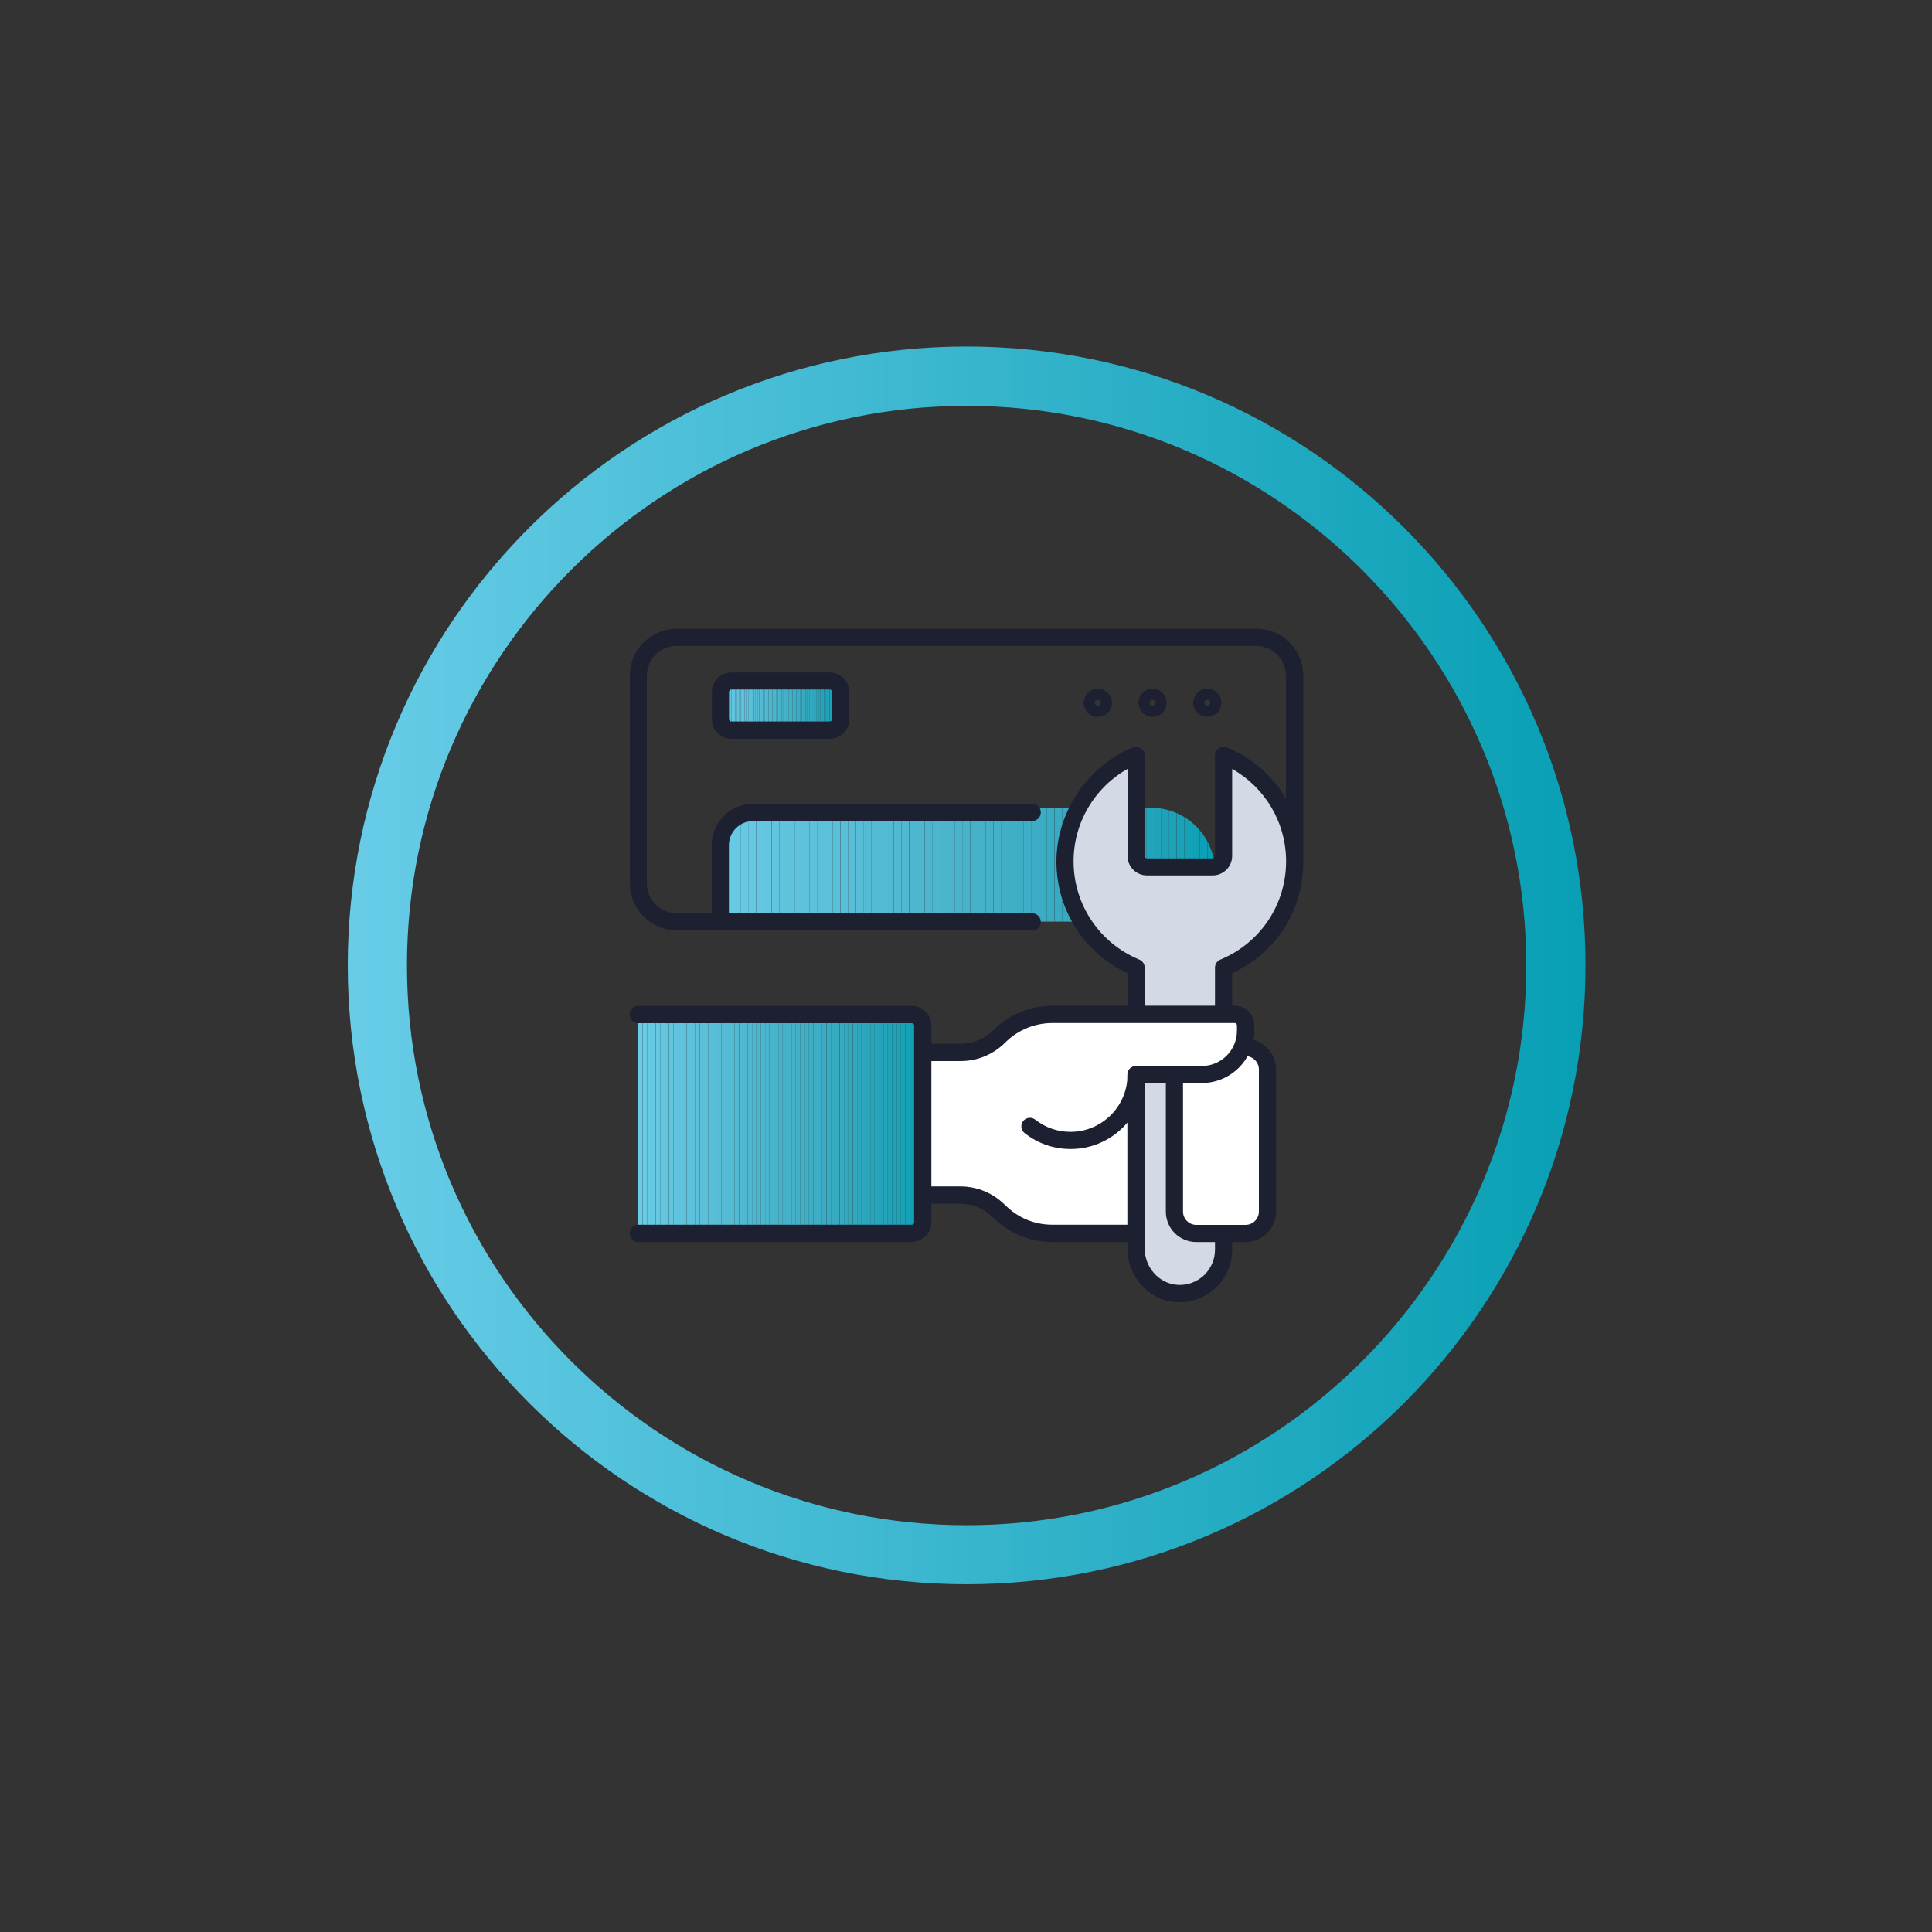 <?xml version="1.0" encoding="utf-8"?>
<svg xmlns="http://www.w3.org/2000/svg" xmlns:xlink="http://www.w3.org/1999/xlink" viewBox="0 0 125 125">
  <rect x="0" y="0" width="125" height="125" fill="#333333" stroke="none"/>
  <defs>
    <style>
      .h {
        fill: #d3d9e5;
      }

      .i {
        fill: #22a4b9;
      }

      .j {
        fill: #5bc0d9;
      }

      .k {
        fill: #15a1b6;
      }

      .l {
        fill: #089fb4;
      }

      .m {
        fill: #41b0c7;
      }

      .n {
        fill: #1da2b8;
      }

      .o {
        fill: #65c8e2;
      }

      .p {
        fill: #65c9e3;
      }

      .q {
        fill: #47b3cb;
      }

      .r {
        fill: #18a1b7;
      }

      .s {
        fill: #3daec5;
      }

      .t {
        fill: #1c2030;
      }

      .u {
        fill: #3aacc3;
      }

      .v {
        fill: #53bad3;
      }

      .w {
        fill: #60c3dd;
      }

      .x {
        fill: #57bdd6;
      }

      .y {
        fill: #2ca7bd;
      }

      .z {
        fill: #30a8be;
      }

      .aa {
        clip-path: url(#f);
      }

      .ab {
        fill: #5fc2dd;
      }

      .ac {
        fill: #61c4de;
      }

      .ad {
        fill: #0d9fb5;
      }

      .ae {
        fill: #3eaec6;
      }

      .af {
        fill: #55bbd4;
      }

      .ag {
        fill: #fff;
      }

      .ah {
        fill: url(#c);
      }

      .ai {
        fill: #52b9d2;
      }

      .aj {
        fill: #20a3b9;
      }

      .ak {
        fill: #66cae4;
      }

      .al {
        fill: #42b0c8;
      }

      .am {
        fill: #45b2c9;
      }

      .an {
        fill: #4bb5cd;
      }

      .ao {
        fill: #26a5bb;
      }

      .ap {
        fill: none;
      }

      .aq {
        fill: #39acc3;
      }

      .ar {
        fill: #4eb7d0;
      }

      .as {
        fill: #2aa6bc;
      }

      .at {
        fill: #40afc6;
      }

      .au {
        fill: #2ea7be;
      }

      .av {
        fill: #63c6e0;
      }

      .aw {
        fill: #5abfd8;
      }

      .ax {
        fill: #46b2ca;
      }

      .ay {
        fill: #24a4ba;
      }

      .az {
        fill: #44b1c9;
      }

      .ba {
        fill: #35aac1;
      }

      .bb {
        fill: #4ab4cd;
      }

      .bc {
        fill: #56bcd5;
      }

      .bd {
        clip-path: url(#g);
      }

      .be {
        fill: #4cb6ce;
      }

      .bf {
        fill: #58bdd7;
      }

      .bg {
        fill: #50b8d1;
      }

      .bh {
        fill: #11a0b5;
      }

      .bi {
        fill: #5dc1db;
      }

      .bj {
        fill: #4db6cf;
      }

      .bk {
        clip-path: url(#e);
      }

      .bl {
        fill: #48b4cc;
      }

      .bm {
        fill: #67cbe5;
      }

      .bn {
        fill: #31a8bf;
      }

      .bo {
        fill: #54bbd4;
      }

      .bp {
        fill: #59bed8;
      }

      .bq {
        fill: #5ec2dc;
      }

      .br {
        fill: #62c5df;
      }

      .bs {
        fill: #33a9c0;
      }

      .bt {
        fill: #5cc0da;
      }

      .bu {
        fill: #3cadc4;
      }

      .bv {
        fill: #38abc2;
      }

      .bw {
        fill: #64c7e1;
      }

      .bx {
        fill: #28a5bc;
      }

      .by {
        fill: #1ba2b7;
      }

      .bz {
        fill: #68cce7;
      }

      .ca {
        fill: #4fb8d0;
      }

      .cb {
        fill: #36aac1;
      }
    </style>
    <linearGradient id="c" x1="22.5" y1="62.46" x2="102.58" y2="62.46" gradientUnits="userSpaceOnUse">
      <stop offset="0" stop-color="#68cce7"/>
      <stop offset="1" stop-color="#089fb4"/>
    </linearGradient>
    <clipPath id="e">
      <path class="ap" d="M50.6,52.26h23.87c2.28,0,4.14,1.85,4.14,4.14v3.23h-32.15v-3.23c0-2.28,1.85-4.14,4.14-4.14Z"/>
    </clipPath>
    <clipPath id="f">
      <rect class="ap" x="46.61" y="44.06" width="7.79" height="3.19" rx=".93" ry=".93"/>
    </clipPath>
    <clipPath id="g">
      <path class="ap" d="M41.3,79.8h17.69c.39,0,.71-.32.71-.71v-12.74c0-.39-.32-.71-.71-.71h-17.69"/>
    </clipPath>
  </defs>
  <g id="b" data-name="Gradient Circle">
    <path class="ah" d="M62.54,26.26c19.96,0,36.21,16.24,36.21,36.21s-16.24,36.21-36.21,36.21-36.21-16.24-36.21-36.21S42.57,26.26,62.54,26.26h0ZM62.54,22.42c-22.11,0-40.04,17.93-40.04,40.04s17.93,40.04,40.04,40.04,40.04-17.93,40.04-40.04-17.93-40.04-40.04-40.04h0Z"/>
  </g>
  <g id="d" data-name="Icon Elements">
    <g>
      <g>
        <path class="t" d="M66.08,60.19h-22.3c-1.67,0-3.03-1.36-3.03-3.03v-13.45c0-1.67,1.36-3.03,3.03-3.03h37.51c1.67,0,3.03,1.36,3.03,3.03v12.03c0,.31-.25.56-.56.56s-.56-.25-.56-.56v-12.03c0-1.06-.86-1.92-1.92-1.92h-37.51c-1.06,0-1.92.86-1.92,1.92v13.45c0,1.06.86,1.92,1.92,1.92h22.3c.31,0,.56.25.56.56s-.25.56-.56.56Z"/>
        <g class="bk">
          <rect class="bz" x="46.46" y="52.26" width=".49" height="7.37"/>
          <rect class="bm" x="46.96" y="52.26" width=".49" height="7.37"/>
          <rect class="ak" x="47.45" y="52.26" width=".49" height="7.37"/>
          <rect class="p" x="47.95" y="52.26" width=".49" height="7.37"/>
          <rect class="o" x="48.44" y="52.26" width=".49" height="7.37"/>
          <rect class="bw" x="48.94" y="52.26" width=".49" height="7.37"/>
          <rect class="av" x="49.43" y="52.26" width=".49" height="7.37"/>
          <rect class="br" x="49.93" y="52.26" width=".49" height="7.37"/>
          <rect class="ac" x="50.42" y="52.26" width=".49" height="7.37"/>
          <rect class="w" x="50.92" y="52.26" width=".49" height="7.37"/>
          <rect class="ab" x="51.41" y="52.26" width=".49" height="7.37"/>
          <rect class="bq" x="51.9" y="52.26" width=".49" height="7.37"/>
          <rect class="bi" x="52.4" y="52.26" width=".49" height="7.37"/>
          <rect class="bt" x="52.89" y="52.26" width=".49" height="7.37"/>
          <rect class="j" x="53.39" y="52.26" width=".49" height="7.37"/>
          <rect class="aw" x="53.88" y="52.26" width=".49" height="7.37"/>
          <rect class="bp" x="54.38" y="52.26" width=".49" height="7.37"/>
          <rect class="bf" x="54.87" y="52.26" width=".49" height="7.37"/>
          <rect class="x" x="55.37" y="52.26" width=".49" height="7.37"/>
          <rect class="bc" x="55.86" y="52.26" width=".49" height="7.37"/>
          <rect class="af" x="56.36" y="52.26" width=".49" height="7.37"/>
          <rect class="bo" x="56.85" y="52.26" width=".49" height="7.37"/>
          <rect class="v" x="57.34" y="52.26" width=".49" height="7.37"/>
          <rect class="ai" x="57.84" y="52.26" width=".49" height="7.37"/>
          <rect class="bg" x="58.33" y="52.26" width=".49" height="7.37"/>
          <rect class="ca" x="58.83" y="52.26" width=".49" height="7.37"/>
          <rect class="ar" x="59.32" y="52.26" width=".49" height="7.37"/>
          <rect class="bj" x="59.82" y="52.26" width=".49" height="7.37"/>
          <rect class="be" x="60.31" y="52.26" width=".49" height="7.37"/>
          <rect class="an" x="60.81" y="52.26" width=".49" height="7.37"/>
          <rect class="bb" x="61.3" y="52.26" width=".49" height="7.37"/>
          <rect class="bl" x="61.8" y="52.26" width=".49" height="7.37"/>
          <rect class="q" x="62.29" y="52.26" width=".49" height="7.37"/>
          <rect class="ax" x="62.79" y="52.26" width=".49" height="7.37"/>
          <rect class="am" x="63.28" y="52.26" width=".49" height="7.37"/>
          <rect class="az" x="63.77" y="52.26" width=".49" height="7.37"/>
          <rect class="al" x="64.27" y="52.26" width=".49" height="7.37"/>
          <rect class="m" x="64.76" y="52.26" width=".49" height="7.37"/>
          <rect class="at" x="65.26" y="52.26" width=".49" height="7.37"/>
          <rect class="ae" x="65.75" y="52.26" width=".49" height="7.37"/>
          <rect class="s" x="66.25" y="52.26" width=".49" height="7.37"/>
          <rect class="bu" x="66.74" y="52.26" width=".49" height="7.37"/>
          <rect class="u" x="67.24" y="52.26" width=".49" height="7.37"/>
          <rect class="aq" x="67.73" y="52.26" width=".49" height="7.37"/>
          <rect class="bv" x="68.23" y="52.26" width=".49" height="7.37"/>
          <rect class="cb" x="68.72" y="52.26" width=".49" height="7.37"/>
          <rect class="ba" x="69.21" y="52.26" width=".49" height="7.37"/>
          <rect class="bs" x="69.71" y="52.26" width=".49" height="7.37"/>
          <rect class="bn" x="70.2" y="52.26" width=".49" height="7.37"/>
          <rect class="z" x="70.7" y="52.26" width=".49" height="7.37"/>
          <rect class="au" x="71.19" y="52.26" width=".49" height="7.37"/>
          <rect class="y" x="71.69" y="52.26" width=".49" height="7.37"/>
          <rect class="as" x="72.18" y="52.26" width=".49" height="7.37"/>
          <rect class="bx" x="72.68" y="52.26" width=".49" height="7.37"/>
          <rect class="ao" x="73.17" y="52.26" width=".49" height="7.37"/>
          <rect class="ay" x="73.67" y="52.26" width=".49" height="7.37"/>
          <rect class="i" x="74.16" y="52.26" width=".49" height="7.37"/>
          <rect class="aj" x="74.65" y="52.26" width=".49" height="7.37"/>
          <rect class="n" x="75.15" y="52.26" width=".49" height="7.37"/>
          <rect class="by" x="75.64" y="52.26" width=".49" height="7.37"/>
          <rect class="r" x="76.14" y="52.26" width=".49" height="7.37"/>
          <rect class="k" x="76.63" y="52.26" width=".49" height="7.37"/>
          <rect class="bh" x="77.13" y="52.26" width=".49" height="7.37"/>
          <rect class="ad" x="77.62" y="52.26" width=".49" height="7.37"/>
          <rect class="l" x="78.12" y="52.26" width=".49" height="7.37"/>
        </g>
        <path class="t" d="M66.78,60.19h-20.17c-.31,0-.56-.25-.56-.56v-4.95c0-1.48,1.2-2.68,2.68-2.68h18.05c.31,0,.56.25.56.56s-.25.56-.56.56h-18.05c-.86,0-1.57.7-1.57,1.57v4.4h19.62c.31,0,.56.25.56.56s-.25.56-.56.56Z"/>
        <g>
          <g class="aa">
            <rect class="bz" x="46.61" y="44.06" width=".12" height="3.19"/>
            <rect class="bm" x="46.73" y="44.06" width=".12" height="3.19"/>
            <rect class="ak" x="46.85" y="44.06" width=".12" height="3.19"/>
            <rect class="p" x="46.97" y="44.06" width=".12" height="3.19"/>
            <rect class="o" x="47.09" y="44.06" width=".12" height="3.19"/>
            <rect class="bw" x="47.21" y="44.06" width=".12" height="3.19"/>
            <rect class="av" x="47.33" y="44.06" width=".12" height="3.19"/>
            <rect class="br" x="47.45" y="44.06" width=".12" height="3.19"/>
            <rect class="ac" x="47.57" y="44.06" width=".12" height="3.19"/>
            <rect class="w" x="47.69" y="44.06" width=".12" height="3.19"/>
            <rect class="ab" x="47.81" y="44.06" width=".12" height="3.19"/>
            <rect class="bq" x="47.93" y="44.06" width=".12" height="3.19"/>
            <rect class="bi" x="48.05" y="44.06" width=".12" height="3.19"/>
            <rect class="bt" x="48.17" y="44.06" width=".12" height="3.19"/>
            <rect class="j" x="48.29" y="44.06" width=".12" height="3.19"/>
            <rect class="aw" x="48.41" y="44.06" width=".12" height="3.19"/>
            <rect class="bp" x="48.53" y="44.06" width=".12" height="3.19"/>
            <rect class="bf" x="48.65" y="44.06" width=".12" height="3.19"/>
            <rect class="x" x="48.77" y="44.06" width=".12" height="3.19"/>
            <rect class="bc" x="48.89" y="44.06" width=".12" height="3.19"/>
            <rect class="af" x="49.01" y="44.06" width=".12" height="3.19"/>
            <rect class="bo" x="49.13" y="44.06" width=".12" height="3.19"/>
            <rect class="v" x="49.25" y="44.06" width=".12" height="3.19"/>
            <rect class="ai" x="49.37" y="44.06" width=".12" height="3.19"/>
            <rect class="bg" x="49.49" y="44.06" width=".12" height="3.19"/>
            <rect class="ca" x="49.61" y="44.06" width=".12" height="3.19"/>
            <rect class="ar" x="49.73" y="44.06" width=".12" height="3.19"/>
            <rect class="bj" x="49.85" y="44.06" width=".12" height="3.19"/>
            <rect class="be" x="49.97" y="44.06" width=".12" height="3.19"/>
            <rect class="an" x="50.09" y="44.06" width=".12" height="3.19"/>
            <rect class="bb" x="50.21" y="44.06" width=".12" height="3.19"/>
            <rect class="bl" x="50.33" y="44.06" width=".12" height="3.19"/>
            <rect class="q" x="50.45" y="44.06" width=".12" height="3.19"/>
            <rect class="ax" x="50.57" y="44.06" width=".12" height="3.19"/>
            <rect class="am" x="50.68" y="44.06" width=".12" height="3.19"/>
            <rect class="az" x="50.8" y="44.06" width=".12" height="3.19"/>
            <rect class="al" x="50.92" y="44.06" width=".12" height="3.19"/>
            <rect class="m" x="51.04" y="44.06" width=".12" height="3.19"/>
            <rect class="at" x="51.16" y="44.06" width=".12" height="3.19"/>
            <rect class="ae" x="51.28" y="44.06" width=".12" height="3.19"/>
            <rect class="s" x="51.4" y="44.06" width=".12" height="3.19"/>
            <rect class="bu" x="51.52" y="44.06" width=".12" height="3.19"/>
            <rect class="u" x="51.64" y="44.06" width=".12" height="3.19"/>
            <rect class="aq" x="51.76" y="44.06" width=".12" height="3.19"/>
            <rect class="bv" x="51.88" y="44.06" width=".12" height="3.19"/>
            <rect class="cb" x="52" y="44.06" width=".12" height="3.19"/>
            <rect class="ba" x="52.12" y="44.06" width=".12" height="3.19"/>
            <rect class="bs" x="52.24" y="44.06" width=".12" height="3.19"/>
            <rect class="bn" x="52.36" y="44.06" width=".12" height="3.19"/>
            <rect class="z" x="52.48" y="44.06" width=".12" height="3.19"/>
            <rect class="au" x="52.6" y="44.06" width=".12" height="3.19"/>
            <rect class="y" x="52.72" y="44.06" width=".12" height="3.19"/>
            <rect class="as" x="52.84" y="44.06" width=".12" height="3.19"/>
            <rect class="bx" x="52.96" y="44.06" width=".12" height="3.19"/>
            <rect class="ao" x="53.08" y="44.06" width=".12" height="3.19"/>
            <rect class="ay" x="53.2" y="44.06" width=".12" height="3.19"/>
            <rect class="i" x="53.32" y="44.06" width=".12" height="3.19"/>
            <rect class="aj" x="53.44" y="44.06" width=".12" height="3.19"/>
            <rect class="n" x="53.56" y="44.06" width=".12" height="3.19"/>
            <rect class="by" x="53.68" y="44.06" width=".12" height="3.19"/>
            <rect class="r" x="53.8" y="44.06" width=".12" height="3.19"/>
            <rect class="k" x="53.92" y="44.06" width=".12" height="3.19"/>
            <rect class="bh" x="54.04" y="44.06" width=".12" height="3.19"/>
            <rect class="ad" x="54.16" y="44.06" width=".12" height="3.19"/>
            <rect class="l" x="54.28" y="44.06" width=".12" height="3.19"/>
          </g>
          <path class="t" d="M53.69,47.8h-6.37c-.7,0-1.26-.57-1.26-1.26v-1.77c0-.7.57-1.26,1.26-1.26h6.37c.7,0,1.26.57,1.26,1.26v1.77c0,.7-.57,1.26-1.26,1.26ZM47.32,44.61c-.08,0-.15.07-.15.15v1.77c0,.08.07.15.15.15h6.37c.08,0,.15-.07.15-.15v-1.77c0-.08-.07-.15-.15-.15h-6.37Z"/>
        </g>
        <path class="t" d="M78.11,46.38c-.5,0-.91-.41-.91-.91s.41-.91.91-.91.91.41.91.91-.41.91-.91.91ZM78.11,45.27c-.11,0-.2.09-.2.2s.09.2.2.2.2-.09.2-.2-.09-.2-.2-.2Z"/>
        <path class="t" d="M74.57,46.38c-.5,0-.91-.41-.91-.91s.41-.91.91-.91.91.41.91.91-.41.91-.91.91ZM74.57,45.27c-.11,0-.2.09-.2.2s.09.2.2.2.2-.09.2-.2-.09-.2-.2-.2Z"/>
        <path class="t" d="M71.03,46.38c-.5,0-.91-.41-.91-.91s.41-.91.91-.91.91.41.91.91-.41.91-.91.91ZM71.03,45.27c-.11,0-.2.09-.2.2s.09.2.2.2.2-.09.2-.2-.09-.2-.2-.2Z"/>
      </g>
      <g>
        <path class="h" d="M79.17,48.87v6.52c0,.39-.32.71-.71.71h-4.25c-.39,0-.71-.32-.71-.71v-6.52c-2.7,1.11-4.6,3.77-4.6,6.87s1.9,5.76,4.6,6.87v18.16c0,1.51,1.14,2.82,2.64,2.92,1.65.11,3.02-1.2,3.02-2.83v-18.26c2.7-1.11,4.6-3.77,4.6-6.87s-1.9-5.76-4.6-6.87Z"/>
        <path class="t" d="M76.34,84.25c-.08,0-.15,0-.23,0-1.77-.11-3.16-1.64-3.16-3.48v-17.8c-2.81-1.31-4.6-4.11-4.6-7.23s1.94-6.14,4.94-7.38c.17-.07.37-.05.52.05.15.1.25.28.25.46v6.52c0,.08.07.15.15.15h4.25c.08,0,.15-.07.15-.15v-6.52c0-.19.09-.36.25-.46.15-.1.35-.12.52-.05,3,1.24,4.94,4.14,4.94,7.38s-1.79,5.92-4.6,7.23v17.89c0,.93-.39,1.83-1.07,2.47-.63.59-1.45.92-2.31.92ZM72.95,49.75c-2.14,1.21-3.49,3.48-3.49,5.98,0,2.79,1.67,5.29,4.26,6.36.21.09.34.29.34.51v18.16c0,1.25.93,2.29,2.12,2.37.64.04,1.24-.18,1.71-.61.46-.44.72-1.03.72-1.66v-18.26c0-.22.14-.43.34-.51,2.59-1.07,4.26-3.56,4.26-6.36,0-2.51-1.35-4.77-3.49-5.98v5.63c0,.7-.57,1.26-1.26,1.26h-4.25c-.7,0-1.26-.57-1.26-1.26v-5.63Z"/>
      </g>
      <g>
        <rect class="ag" x="75.99" y="67.77" width="6.02" height="12.03" rx="1.76" ry="1.76"/>
        <path class="t" d="M80.59,80.36h-3.19c-1.09,0-1.97-.88-1.97-1.97v-9.2c0-1.09.88-1.97,1.97-1.97h3.19c1.09,0,1.97.88,1.97,1.97v9.2c0,1.09-.88,1.97-1.97,1.97ZM77.4,68.33c-.47,0-.86.39-.86.86v9.2c0,.47.39.86.86.86h3.19c.47,0,.86-.39.86-.86v-9.2c0-.47-.39-.86-.86-.86h-3.19Z"/>
      </g>
      <g>
        <path class="ag" d="M59.71,68.11h2.44c.94,0,1.84-.37,2.5-1.04h0c.91-.91,2.15-1.43,3.44-1.43h11.79c.39,0,.71.32.71.71v.35c0,1.56-1.27,2.83-2.83,2.83h-4.25v10.26h-5.42c-1.29,0-2.53-.51-3.44-1.43h-.01c-.66-.68-1.56-1.05-2.5-1.05h-2.07"/>
        <path class="t" d="M73.51,80.36h-5.42c-1.45,0-2.81-.56-3.84-1.59h-.01c-.56-.58-1.31-.89-2.11-.89h-2.07c-.31,0-.56-.25-.56-.56s.25-.56.56-.56h2.07c1.09,0,2.12.43,2.89,1.2h.01c.81.83,1.9,1.28,3.05,1.28h4.86v-9.71c0-.31.25-.56.56-.56h4.25c1.26,0,2.28-1.02,2.28-2.28v-.35c0-.08-.07-.15-.15-.15h-11.79c-1.15,0-2.24.45-3.05,1.26-.77.77-1.8,1.2-2.89,1.2h-2.44c-.31,0-.56-.25-.56-.56s.25-.56.56-.56h2.44c.8,0,1.55-.31,2.11-.87,1.02-1.02,2.39-1.59,3.84-1.59h11.79c.7,0,1.26.57,1.26,1.26v.35c0,1.87-1.52,3.39-3.39,3.39h-3.69v9.71c0,.31-.25.56-.56.56Z"/>
      </g>
      <g>
        <g class="bd">
          <rect class="bz" x="41.3" y="65.65" width=".28" height="14.16"/>
          <rect class="bm" x="41.59" y="65.65" width=".28" height="14.16"/>
          <rect class="ak" x="41.87" y="65.65" width=".28" height="14.16"/>
          <rect class="p" x="42.15" y="65.65" width=".28" height="14.16"/>
          <rect class="o" x="42.44" y="65.65" width=".28" height="14.16"/>
          <rect class="bw" x="42.72" y="65.65" width=".28" height="14.16"/>
          <rect class="av" x="43" y="65.65" width=".28" height="14.16"/>
          <rect class="br" x="43.29" y="65.65" width=".28" height="14.16"/>
          <rect class="ac" x="43.57" y="65.65" width=".28" height="14.16"/>
          <rect class="w" x="43.85" y="65.65" width=".28" height="14.16"/>
          <rect class="ab" x="44.13" y="65.65" width=".28" height="14.16"/>
          <rect class="bq" x="44.42" y="65.65" width=".28" height="14.16"/>
          <rect class="bi" x="44.7" y="65.65" width=".28" height="14.16"/>
          <rect class="bt" x="44.98" y="65.65" width=".28" height="14.16"/>
          <rect class="j" x="45.27" y="65.65" width=".28" height="14.16"/>
          <rect class="aw" x="45.55" y="65.65" width=".28" height="14.16"/>
          <rect class="bp" x="45.83" y="65.65" width=".28" height="14.16"/>
          <rect class="bf" x="46.12" y="65.65" width=".28" height="14.16"/>
          <rect class="x" x="46.4" y="65.65" width=".28" height="14.16"/>
          <rect class="bc" x="46.68" y="65.65" width=".28" height="14.16"/>
          <rect class="af" x="46.97" y="65.65" width=".28" height="14.16"/>
          <rect class="bo" x="47.25" y="65.65" width=".28" height="14.16"/>
          <rect class="v" x="47.53" y="65.65" width=".28" height="14.16"/>
          <rect class="ai" x="47.82" y="65.65" width=".28" height="14.16"/>
          <rect class="bg" x="48.1" y="65.65" width=".28" height="14.16"/>
          <rect class="ca" x="48.38" y="65.65" width=".28" height="14.16"/>
          <rect class="ar" x="48.66" y="65.65" width=".28" height="14.16"/>
          <rect class="bj" x="48.95" y="65.65" width=".28" height="14.16"/>
          <rect class="be" x="49.23" y="65.65" width=".28" height="14.16"/>
          <rect class="an" x="49.51" y="65.65" width=".28" height="14.16"/>
          <rect class="bb" x="49.8" y="65.65" width=".28" height="14.16"/>
          <rect class="bl" x="50.08" y="65.65" width=".28" height="14.16"/>
          <rect class="q" x="50.36" y="65.65" width=".28" height="14.16"/>
          <rect class="ax" x="50.65" y="65.65" width=".28" height="14.16"/>
          <rect class="am" x="50.93" y="65.65" width=".28" height="14.16"/>
          <rect class="az" x="51.21" y="65.65" width=".28" height="14.16"/>
          <rect class="al" x="51.5" y="65.65" width=".28" height="14.16"/>
          <rect class="m" x="51.78" y="65.65" width=".28" height="14.16"/>
          <rect class="at" x="52.06" y="65.65" width=".28" height="14.16"/>
          <rect class="ae" x="52.35" y="65.65" width=".28" height="14.16"/>
          <rect class="s" x="52.63" y="65.65" width=".28" height="14.16"/>
          <rect class="bu" x="52.91" y="65.65" width=".28" height="14.16"/>
          <rect class="u" x="53.19" y="65.65" width=".28" height="14.16"/>
          <rect class="aq" x="53.48" y="65.65" width=".28" height="14.16"/>
          <rect class="bv" x="53.76" y="65.65" width=".28" height="14.16"/>
          <rect class="cb" x="54.04" y="65.65" width=".28" height="14.16"/>
          <rect class="ba" x="54.33" y="65.65" width=".28" height="14.16"/>
          <rect class="bs" x="54.61" y="65.65" width=".28" height="14.16"/>
          <rect class="bn" x="54.89" y="65.65" width=".28" height="14.16"/>
          <rect class="z" x="55.18" y="65.65" width=".28" height="14.16"/>
          <rect class="au" x="55.46" y="65.65" width=".28" height="14.16"/>
          <rect class="y" x="55.74" y="65.65" width=".28" height="14.16"/>
          <rect class="as" x="56.03" y="65.65" width=".28" height="14.16"/>
          <rect class="bx" x="56.31" y="65.65" width=".28" height="14.16"/>
          <rect class="ao" x="56.59" y="65.65" width=".28" height="14.16"/>
          <rect class="ay" x="56.88" y="65.65" width=".28" height="14.16"/>
          <rect class="i" x="57.16" y="65.65" width=".28" height="14.16"/>
          <rect class="aj" x="57.44" y="65.65" width=".28" height="14.16"/>
          <rect class="n" x="57.72" y="65.65" width=".28" height="14.16"/>
          <rect class="by" x="58.01" y="65.65" width=".28" height="14.16"/>
          <rect class="r" x="58.29" y="65.65" width=".28" height="14.16"/>
          <rect class="k" x="58.57" y="65.65" width=".28" height="14.16"/>
          <rect class="bh" x="58.86" y="65.65" width=".28" height="14.16"/>
          <rect class="ad" x="59.14" y="65.65" width=".28" height="14.16"/>
          <rect class="l" x="59.42" y="65.65" width=".28" height="14.16"/>
        </g>
        <path class="t" d="M59,80.36h-17.7c-.31,0-.56-.25-.56-.56s.25-.56.56-.56h17.7c.08,0,.15-.07.15-.15v-12.74c0-.08-.07-.15-.15-.15h-17.7c-.31,0-.56-.25-.56-.56s.25-.56.56-.56h17.7c.7,0,1.26.57,1.26,1.26v12.74c0,.7-.57,1.26-1.26,1.26Z"/>
      </g>
      <g>
        <path class="ag" d="M73.51,69.54c0,2.35-1.9,4.25-4.25,4.25-.99,0-1.9-.34-2.63-.91"/>
        <path class="t" d="M69.26,74.34c-1.09,0-2.12-.36-2.97-1.03-.24-.19-.28-.54-.09-.78.19-.24.54-.28.78-.09.66.52,1.45.79,2.28.79,2.04,0,3.69-1.66,3.69-3.69,0-.31.25-.56.56-.56s.56.25.56.56c0,2.65-2.15,4.8-4.8,4.8Z"/>
      </g>
    </g>
  </g>
</svg>